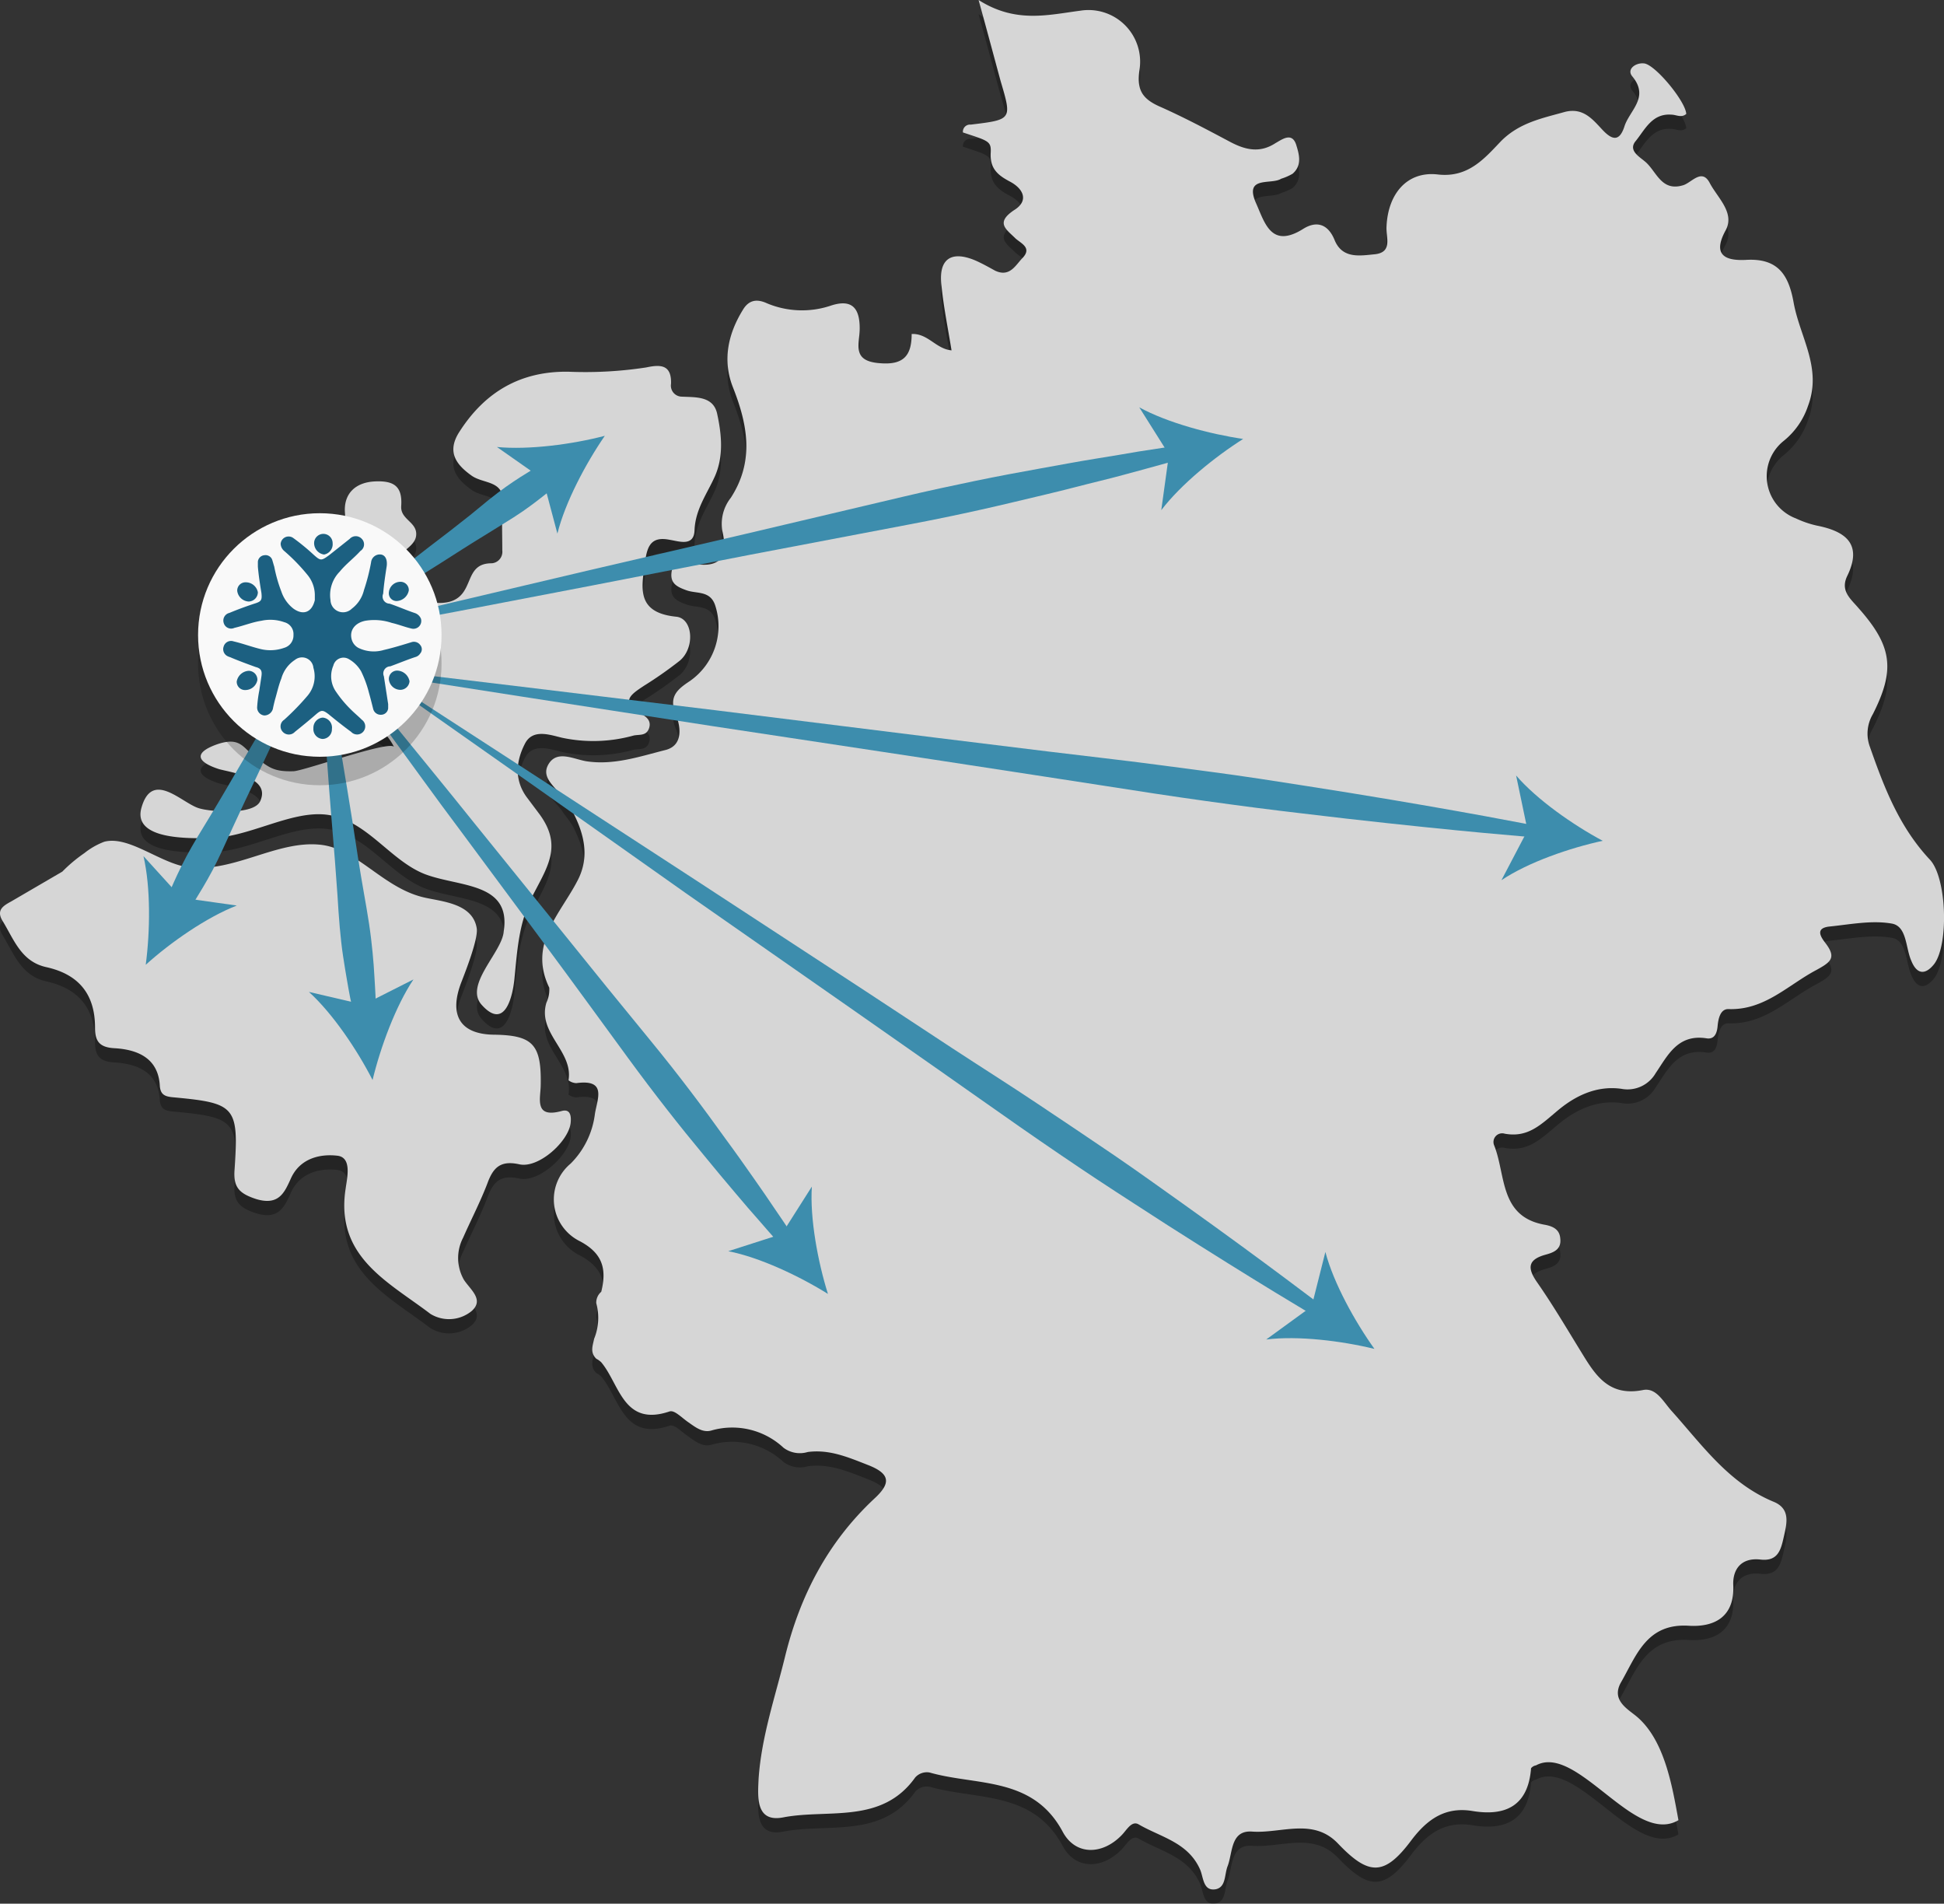 <svg xmlns="http://www.w3.org/2000/svg" xmlns:xlink="http://www.w3.org/1999/xlink" viewBox="0 0 273.05 267.33"><rect x="0" y="0" width="273.05" height="267.33" fill="#333333" stroke="none"/><defs><style>.cls-1{fill:none;}.cls-2{isolation:isolate;}.cls-3{opacity:0.29;}.cls-3,.cls-6{mix-blend-mode:multiply;}.cls-4{fill:#d6d6d6;}.cls-5{fill:#3d8dad;}.cls-6{opacity:0.2;}.cls-7{fill:#f9f9f9;}.cls-8{clip-path:url(#clip-path);}.cls-9{fill:#1c6081;}</style><clipPath id="clip-path" transform="translate(-13.05 -6.8)"><rect class="cls-1" x="44.47" y="81.57" width="135.6" height="29"/></clipPath></defs><title>dystrybucja</title><g class="cls-2"><g id="Capa_1" data-name="Capa 1"><g class="cls-3"><path d="M241.8,263.1c-4.6-3.1-9.3-8.4-13-6.4a1.18,1.18,0,0,0-.7.4c-0.4,5.3-3.6,6.8-8.3,6-3.8-.6-6.3,1.2-8.5,4.1-3.8,5.1-6,5-10.3.5-3.5-3.7-8-1.4-12.1-1.7-3-.2-2.7,2.9-3.4,4.8-0.5,1.2-.2,3-1.7,3.3-1.8.3-1.7-1.7-2.2-2.8-1.7-3.8-5.5-4.5-8.6-6.3-1-.6-1.7.8-2.4,1.5-2.7,2.8-6.5,2.9-8.3-.5-4.2-7.8-12.1-6.4-18.7-8.3a2.2,2.2,0,0,0-2,.7c-4.7,6.6-12.2,4.4-18.5,5.6-4,.8-3.6-3-3.5-5.4,0.4-5.9,2.3-11.4,3.7-17.1,2.1-8.6,6-16.1,12.5-22.2,2.3-2.1,2.5-3.5-.9-4.8-2.8-1.1-5.4-2.2-8.4-1.8a3.82,3.82,0,0,1-3.4-.6,10.56,10.56,0,0,0-10.2-2.4c-1.2.3-2.2-.5-3.2-1.2s-1.9-1.7-2.6-1.5c-6.5,2.2-7-3.8-9.6-6.9a3,3,0,0,0-.7-0.5c-0.9-.9-0.5-1.8-0.3-2.8a7.78,7.78,0,0,0,.3-5,2,2,0,0,1,.7-1.6c0.8-3.2.2-5.4-3-7.1a6.54,6.54,0,0,1-1.3-10.9,11.91,11.91,0,0,0,3.4-6.9c0.3-2.1,1.8-5-2.6-4.4a1.93,1.93,0,0,1-1.1-.4c0.7-4.1-4.4-6.6-3.1-10.9a4.31,4.31,0,0,0,.4-2.1c-3-6.2,1.6-10.4,4-15.1,1.7-3.3.9-6.5-.7-9.6a20.28,20.28,0,0,0-1.3-1.8c-0.9-1.6-3.3-2.9-2.1-4.9s3.5-.7,5.3-0.4c3.9,0.6,7.6-.7,11.2-1.6,2.5-.7,2-3.4,1.4-4.9-1.1-2.6.2-3.6,2-4.8a9.39,9.39,0,0,0,3.5-10.6c-0.7-2.1-2.6-1.6-4-2.1s-2.4-1-2.1-2.7c0.3-1.9,1.7-1.4,2.7-1.1,4,0.8,5.3-.7,4.4-4.6a5.9,5.9,0,0,1,1.2-4.6c3.3-5.1,2.4-10.2.3-15.5-1.5-3.8-.7-7.5,1.4-10.9,0.9-1.5,2.1-1.5,3.4-.9a12.71,12.71,0,0,0,9,.3c3.1-1,4,.6,4,3.2,0,2.2-1.2,4.6,2.8,4.9,3.4,0.3,4.5-1.1,4.5-4.1,2.3-.1,3.4,2.1,5.6,2.3-0.5-3.1-1.1-6-1.4-9-0.5-3.8,1.3-5.1,4.8-3.6,0.9,0.4,1.8.9,2.7,1.4,2.1,1,2.9-.8,3.9-1.8,1.3-1.4-.2-2-1-2.7-1.3-1.3-2.9-2.2-.2-4,2.1-1.3,1.3-3-.6-4-1.7-.9-2.8-1.8-2.7-4,0.1-1.7-.3-1.7-3.9-2.9a1,1,0,0,1,1.1-1.1c5.8-.7,5.8-0.7,4.2-6.1-0.9-3.3-1.8-6.7-3.1-11.4,5.2,3.3,9.7,2.1,14.3,1.5a7.25,7.25,0,0,1,8.3,8.3c-0.4,2.7.3,4,2.7,5.1,3.4,1.5,6.6,3.2,9.8,4.9,2.2,1.2,4.3,1.8,6.6.3,0.9-.5,2.3-1.6,2.9.2,0.4,1.3.9,2.9-.5,4.1a7.74,7.74,0,0,1-1.6.7c-1.4.9-5.3-.5-3.5,3.5,1.2,2.7,2.1,6.3,6.5,3.6,2-1.3,3.6-.7,4.5,1.5,1.1,2.7,3.6,2.2,5.7,2,2.5-.3,1.5-2.4,1.6-3.9,0.2-4.6,2.9-7.8,7.2-7.3s6.6-2.3,8.9-4.7c2.6-2.6,5.8-3.2,9-4.1,2.5-.6,3.8,1,5.2,2.5s2.4,1.7,3.1-.4c0.7-2.3,3.6-4.1,1.1-7.1-0.8-1,.5-1.9,1.6-1.8,1.5,0,5.9,5.3,6,7.1-0.7.6-1.4,0.1-2.1,0.1-2.7-.2-3.7,2.1-5,3.7-1.1,1.3.5,2.2,1.2,2.8,1.7,1.3,2.3,4.4,5.5,3.4,1.2-.4,2.6-2.4,3.7-0.3s3.6,4.2,2.2,6.7c-2,3.7.4,4.2,2.8,4.1,4.6-.3,6.1,2.1,6.8,6.1,0.9,4.8,4,9.1,2,14.4a10.63,10.63,0,0,1-3.4,4.9,6.34,6.34,0,0,0,1.7,10.9,14.19,14.19,0,0,0,2.9,1c4.1,0.8,6.5,2.6,4.3,7.1-1,2.1.5,3.2,1.6,4.5,4.7,5.3,5.2,8.6,2,14.9a5.36,5.36,0,0,0-.4,4.6c2,5.7,4.1,11.2,8.4,15.8,2.4,2.5,2.7,12,.6,14.7-1.2,1.5-2.4,1.5-3.2-.5-0.8-1.8-.6-4.8-2.7-5.2-2.8-.5-5.8.1-8.7,0.4-2.2.2-1.3,1.5-.6,2.4,1.5,2,.7,2.6-1.3,3.7-4,2.1-7.3,5.7-12.4,5.5-1.1,0-1.4,1.3-1.5,2.4s-0.5,1.9-1.6,1.7c-4-.6-5.4,2.4-7.1,4.9a4.56,4.56,0,0,1-4.8,2.2c-3.5-.5-6.5,1-8.9,3s-4.2,3.9-7.5,3.3a1.22,1.22,0,0,0-1.5,1.6c1.7,4.2.7,10.1,7.2,11.2,1,0.2,2,.6,2.1,1.9,0.2,1.6-1,2-2.1,2.3-2.5.7-2.5,1.9-1.2,3.8,2.1,3,4,6.2,5.9,9.3,2.1,3.4,3.9,6.9,9,5.9,1.9-.4,2.9,1.7,4.1,3,4.3,4.8,8,10.1,14.3,12.7,2.4,1,1.8,3.1,1.4,4.9s-0.8,3.5-3.3,3.2c-2.7-.3-3.9,1.4-3.8,3.6,0.2,4.5-2.7,5.9-6.2,5.7-6-.4-7.4,4.2-9.6,8-1.2,2.2.5,3.4,1.8,4.4,4.3,3.2,5.4,10,6.3,14.9C246.6,265.7,244.2,264.7,241.8,263.1Z" transform="translate(-13.05 -6.8)"/></g><path class="cls-4" d="M241.8,261.1c-4.6-3.1-9.3-8.4-13-6.4a1.18,1.18,0,0,0-.7.4c-0.4,5.3-3.6,6.8-8.3,6-3.8-.6-6.3,1.2-8.5,4.1-3.8,5.1-6,5-10.3.5-3.5-3.7-8-1.4-12.1-1.7-3-.2-2.7,2.9-3.4,4.8-0.5,1.2-.2,3-1.7,3.3-1.8.3-1.7-1.7-2.2-2.8-1.7-3.8-5.5-4.5-8.6-6.3-1-.6-1.7.8-2.4,1.5-2.7,2.8-6.5,2.9-8.3-.5-4.2-7.8-12.1-6.4-18.7-8.3a2.2,2.2,0,0,0-2,.7c-4.7,6.6-12.2,4.4-18.5,5.6-4,.8-3.6-3-3.5-5.4,0.4-5.9,2.3-11.4,3.7-17.1,2.1-8.6,6-16.1,12.5-22.2,2.3-2.1,2.5-3.5-.9-4.8-2.8-1.1-5.4-2.2-8.4-1.8a3.82,3.82,0,0,1-3.4-.6,10.56,10.56,0,0,0-10.2-2.4c-1.2.3-2.2-.5-3.2-1.2s-1.9-1.7-2.6-1.5c-6.5,2.2-7-3.8-9.6-6.9a3,3,0,0,0-.7-0.5c-0.9-.9-0.5-1.8-0.3-2.8a7.78,7.78,0,0,0,.3-5,2,2,0,0,1,.7-1.6c0.8-3.2.2-5.4-3-7.1a6.54,6.54,0,0,1-1.3-10.9,11.91,11.91,0,0,0,3.4-6.9c0.3-2.1,1.8-5-2.6-4.4a1.93,1.93,0,0,1-1.1-.4c0.7-4.1-4.4-6.6-3.1-10.9a4.31,4.31,0,0,0,.4-2.1c-3-6.2,1.6-10.4,4-15.1,1.7-3.3.9-6.5-.7-9.6a20.28,20.28,0,0,0-1.3-1.8c-0.9-1.6-3.3-2.9-2.1-4.9s3.5-.7,5.3-0.4c3.9,0.6,7.6-.7,11.2-1.6,2.5-.7,2-3.4,1.4-4.9-1.1-2.6.2-3.6,2-4.8a9.39,9.39,0,0,0,3.5-10.6c-0.7-2.1-2.6-1.6-4-2.1s-2.4-1-2.1-2.7c0.3-1.9,1.7-1.4,2.7-1.1,4,0.8,5.3-.7,4.4-4.6a5.9,5.9,0,0,1,1.2-4.6c3.3-5.1,2.4-10.2.3-15.5-1.5-3.8-.7-7.5,1.4-10.9,0.9-1.5,2.1-1.5,3.4-.9a12.71,12.71,0,0,0,9,.3c3.1-1,4,.6,4,3.2,0,2.2-1.2,4.6,2.8,4.9,3.4,0.3,4.5-1.1,4.5-4.1,2.3-.1,3.4,2.1,5.6,2.3-0.5-3.1-1.1-6-1.4-9-0.5-3.8,1.3-5.1,4.8-3.6,0.9,0.4,1.8.9,2.7,1.4,2.1,1,2.9-.8,3.9-1.8,1.3-1.4-.2-2-1-2.7-1.3-1.3-2.9-2.2-.2-4,2.1-1.3,1.3-3-.6-4-1.7-.9-2.8-1.8-2.7-4,0.1-1.7-.3-1.7-3.9-2.9a1,1,0,0,1,1.1-1.1c5.8-.7,5.8-0.7,4.2-6.1-0.9-3.3-1.8-6.7-3.1-11.4,5.2,3.3,9.7,2.1,14.3,1.5a7.25,7.25,0,0,1,8.3,8.3c-0.4,2.7.3,4,2.7,5.1,3.4,1.5,6.6,3.2,9.8,4.9,2.2,1.2,4.3,1.8,6.6.3,0.9-.5,2.3-1.6,2.9.2,0.4,1.3.9,2.9-.5,4.1a7.74,7.74,0,0,1-1.6.7c-1.4.9-5.3-.5-3.5,3.5,1.2,2.7,2.1,6.3,6.5,3.6,2-1.3,3.6-.7,4.5,1.5,1.1,2.7,3.6,2.2,5.7,2,2.5-.3,1.5-2.4,1.6-3.9,0.2-4.6,2.9-7.8,7.2-7.3s6.6-2.3,8.9-4.7c2.6-2.6,5.8-3.2,9-4.1,2.5-.6,3.8,1,5.2,2.5s2.4,1.7,3.1-.4c0.7-2.3,3.6-4.1,1.1-7.1-0.8-1,.5-1.9,1.6-1.8,1.5,0,5.9,5.3,6,7.1-0.7.6-1.4,0.1-2.1,0.1-2.7-.2-3.7,2.1-5,3.7-1.1,1.3.5,2.2,1.2,2.8,1.7,1.3,2.3,4.4,5.5,3.4,1.2-.4,2.6-2.4,3.7-0.3s3.6,4.2,2.2,6.7c-2,3.7.4,4.2,2.8,4.1,4.6-.3,6.1,2.1,6.8,6.1,0.9,4.8,4,9.1,2,14.4a10.63,10.63,0,0,1-3.4,4.9,6.34,6.34,0,0,0,1.7,10.9,14.19,14.19,0,0,0,2.9,1c4.1,0.8,6.5,2.6,4.3,7.1-1,2.1.5,3.2,1.6,4.5,4.7,5.3,5.2,8.6,2,14.9a5.36,5.36,0,0,0-.4,4.6c2,5.7,4.1,11.2,8.4,15.8,2.4,2.5,2.7,12,.6,14.7-1.2,1.5-2.4,1.5-3.2-.5-0.8-1.8-.6-4.8-2.7-5.2-2.8-.5-5.8.1-8.7,0.4-2.2.2-1.3,1.5-.6,2.4,1.5,2,.7,2.6-1.3,3.7-4,2.1-7.3,5.7-12.4,5.5-1.1,0-1.4,1.3-1.5,2.4s-0.5,1.9-1.6,1.7c-4-.6-5.4,2.4-7.1,4.9a4.56,4.56,0,0,1-4.8,2.2c-3.5-.5-6.5,1-8.9,3s-4.2,3.9-7.5,3.3a1.22,1.22,0,0,0-1.5,1.6c1.7,4.2.7,10.1,7.2,11.2,1,0.2,2,.6,2.1,1.9,0.2,1.6-1,2-2.1,2.3-2.5.7-2.5,1.9-1.2,3.8,2.1,3,4,6.2,5.9,9.3,2.1,3.4,3.9,6.9,9,5.9,1.9-.4,2.9,1.7,4.1,3,4.3,4.8,8,10.1,14.3,12.7,2.4,1,1.8,3.1,1.4,4.9s-0.8,3.5-3.3,3.2c-2.7-.3-3.9,1.4-3.8,3.6,0.2,4.5-2.7,5.9-6.2,5.7-6-.4-7.4,4.2-9.6,8-1.2,2.2.5,3.4,1.8,4.4,4.3,3.2,5.4,10,6.3,14.9C246.6,263.7,244.2,262.7,241.8,261.1Z" transform="translate(-13.05 -6.8)"/><g class="cls-3"><path d="M72.6,131.5c-4.9-2-8.1-7.6-13.7-8.3-5.1-.6-11,3.3-16.6,3.3-2.5,0-10.6.3-9.4-4.2,1.5-5.5,5.7-.7,8.1,0,1.6,0.5,7.7,1,8.6-1,1.5-3.3-4-4-5.8-4.5-2.8-.9-3.9-2.2-0.2-3.5,3.3-1.1,3.6.6,5.4,1.9s2.4,2,5.3,1.9c1.6-.1,13.6-4.4,14.1-3.4-3.4-6.6-7.8.2-12.3-.7-1-2.5-4.8-3-5.5-5.5-0.7-2.3,2.1-5.4,3.5-7.2,4.6-5.7,7.9-11.8,7.4-19.5-0.2-2.6,1.4-4.3,4.3-4.4,2.6-.1,3.8.7,3.6,3.5-0.1,1.9,2.3,2.2,2.1,4.1-0.2,2.1-4.1,2.7-3.5,5.6s5.6,4.4,8.2,3.7c3.6-1,1.9-5.4,5.9-5.4a1.61,1.61,0,0,0,1.5-1.8c0-2.2-.1-4.4.1-6.6,0.2-3.3-2.7-2.7-4.4-3.9-2.1-1.5-3.6-3.3-1.7-6.2,3.6-5.6,8.6-8.5,15.3-8.4a56.52,56.52,0,0,0,10.9-.6c1.9-.4,3.6-0.5,3.5,2.3a1.55,1.55,0,0,0,1.5,1.8c2,0.1,4.5-.1,5,2.5,0.6,2.8.9,5.8-.3,8.6-1.1,2.5-2.8,4.7-2.9,7.7-0.1,2.3-2.2,1.5-3.5,1.3-2.5-.5-3.1.8-3.4,2.8-0.5,3.7-1.5,7.4,4.3,8,2.4,0.2,2.7,4.4.5,6.2a56.17,56.17,0,0,1-5,3.5c-1.8,1.2-3.4,2.2-.5,3.9,0.8,0.4,1.6,1,1.2,2.1s-1.4.8-2.2,1a21.12,21.12,0,0,1-10,.3c-1.7-.4-4.1-1.3-5.2.8-1.2,2.3-1.6,5,.2,7.5l1.8,2.4c3.4,4.6,1,7.6-1.1,11.8-1.8,3.7-2,7.4-2.4,11.4-0.2,2-1.2,7.4-4.6,3.6-2.5-2.8,2.9-7.4,3.1-10.3C84.9,132.6,77.4,133.4,72.6,131.5Z" transform="translate(-13.05 -6.8)"/></g><path class="cls-4" d="M72.6,129.5c-4.9-2-8.1-7.6-13.7-8.3-5.1-.6-11,3.3-16.6,3.3-2.5,0-10.6.3-9.4-4.2,1.5-5.5,5.7-.7,8.1,0,1.6,0.5,7.7,1,8.6-1,1.5-3.3-4-4-5.8-4.5-2.8-.9-3.9-2.2-0.2-3.5,3.3-1.1,3.6.6,5.4,1.9s2.4,2,5.3,1.9c1.6-.1,13.6-4.4,14.1-3.4-3.4-6.6-7.8.2-12.3-.7-1-2.5-4.8-3-5.5-5.5-0.7-2.3,2.1-5.4,3.5-7.2,4.6-5.7,7.9-11.8,7.4-19.5-0.2-2.6,1.4-4.3,4.3-4.4,2.6-.1,3.8.7,3.6,3.5-0.1,1.9,2.3,2.2,2.1,4.1-0.2,2.1-4.1,2.7-3.5,5.6s5.6,4.4,8.2,3.7c3.6-1,1.9-5.4,5.9-5.4a1.61,1.61,0,0,0,1.5-1.8c0-2.2-.1-4.4.1-6.6,0.2-3.3-2.7-2.7-4.4-3.9-2.1-1.5-3.6-3.3-1.7-6.2,3.6-5.6,8.6-8.5,15.3-8.4a56.52,56.52,0,0,0,10.9-.6c1.9-.4,3.6-0.5,3.5,2.3a1.55,1.55,0,0,0,1.5,1.8c2,0.1,4.5-.1,5,2.5,0.6,2.8.9,5.8-.3,8.6-1.1,2.5-2.8,4.7-2.9,7.7-0.1,2.3-2.2,1.5-3.5,1.3-2.5-.5-3.1.8-3.4,2.8-0.5,3.7-1.5,7.4,4.3,8,2.4,0.2,2.7,4.4.5,6.2a56.17,56.17,0,0,1-5,3.5c-1.8,1.2-3.4,2.2-.5,3.9,0.8,0.4,1.6,1,1.2,2.1s-1.4.8-2.2,1a21.12,21.12,0,0,1-10,.3c-1.7-.4-4.1-1.3-5.2.8-1.2,2.3-1.6,5,.2,7.5l1.8,2.4c3.4,4.6,1,7.6-1.1,11.8-1.8,3.7-2,7.4-2.4,11.4-0.2,2-1.2,7.4-4.6,3.6-2.5-2.8,2.9-7.4,3.1-10.3C84.9,130.6,77.4,131.4,72.6,129.5Z" transform="translate(-13.05 -6.8)"/><g class="cls-3"><path d="M24.9,128.6a10.32,10.32,0,0,1,2.8-1.6c3.5-.9,7.9,3.1,11.9,3.6,6.3,0.7,12.2-3.7,18.2-3.2,5.3,0.4,8.9,6,14.7,7.4,2.5,0.6,6.9.8,7.5,4.3,0.3,1.4-1.6,6.2-2.1,7.5-1.9,4.8-.2,7.5,4.7,7.5,5.3,0.1,6.5,1.4,6.4,7,0,2-1,4.8,3,3.7,1.2-.3,1.3.8,1.2,1.7-0.3,2.6-4.5,6.4-7.2,5.8s-3.7.5-4.5,2.7c-1,2.6-2.3,5.1-3.4,7.6a6.18,6.18,0,0,0,.1,5.9c0.9,1.4,2.9,2.8,1.1,4.4a5,5,0,0,1-5.8.4c-5.9-4.5-13.4-8-11.9-17.6,0.2-1.5.9-4.3-1.1-4.6-2.4-.3-5.3.3-6.6,3.2-0.9,2-1.7,3.8-4.8,2.9-2.5-.8-3.3-1.7-3.1-4.2,0.6-8.8.1-9.3-8.5-10.1-1.2-.1-1.9-0.3-2-1.6-0.2-3.9-3.1-5.1-6.3-5.3-2.3-.1-2.8-1.1-2.8-2.9,0-4.7-2.3-7.5-6.9-8.5-3.5-.8-4.5-3.9-6.1-6.5-0.9-1.5.1-2.1,1.2-2.7l7.2-4.2A21.21,21.21,0,0,1,24.9,128.6Z" transform="translate(-13.05 -6.8)"/></g><path class="cls-4" d="M24.9,126.6a10.32,10.32,0,0,1,2.8-1.6c3.5-.9,7.9,3.1,11.9,3.6,6.3,0.7,12.2-3.7,18.2-3.2,5.3,0.4,8.9,6,14.7,7.4,2.5,0.6,6.9.8,7.5,4.3,0.3,1.4-1.6,6.2-2.1,7.5-1.9,4.8-.2,7.5,4.7,7.5,5.3,0.1,6.5,1.4,6.4,7,0,2-1,4.8,3,3.7,1.2-.3,1.3.8,1.2,1.7-0.3,2.6-4.5,6.4-7.2,5.8s-3.7.5-4.5,2.7c-1,2.6-2.3,5.1-3.4,7.6a6.18,6.18,0,0,0,.1,5.9c0.9,1.4,2.9,2.8,1.1,4.4a5,5,0,0,1-5.8.4c-5.9-4.5-13.4-8-11.9-17.6,0.2-1.5.9-4.3-1.1-4.6-2.4-.3-5.3.3-6.6,3.2-0.9,2-1.7,3.8-4.8,2.9-2.5-.8-3.3-1.7-3.1-4.2,0.6-8.8.1-9.3-8.5-10.1-1.2-.1-1.9-0.3-2-1.6-0.2-3.9-3.1-5.1-6.3-5.3-2.3-.1-2.8-1.1-2.8-2.9,0-4.7-2.3-7.5-6.9-8.5-3.5-.8-4.5-3.9-6.1-6.5-0.9-1.5.1-2.1,1.2-2.7l7.2-4.2A21.21,21.21,0,0,1,24.9,126.6Z" transform="translate(-13.05 -6.8)"/></g><g id="Layer_3" data-name="Layer 3"><path class="cls-5" d="M57.86,95.9s1.91-1.58,4.81-3.89,6.76-5.41,10.68-8.43c2-1.51,3.92-3,5.74-4.45L81.69,77c0.83-.67,1.63-1.27,2.38-1.81,1.51-1.07,2.83-1.88,3.75-2.44l1.47-.86,2.06,2.93L90,75.94c-0.84.68-2.05,1.64-3.58,2.7-0.77.52-1.61,1.07-2.52,1.62L81.09,82c-2,1.21-4.06,2.55-6.14,3.87C70.77,88.52,66.55,91.1,63.38,93s-5.3,3.2-5.3,3.2Z" transform="translate(-13.05 -6.8)"/><path class="cls-5" d="M98,68c-2.68,3.89-5.57,9.34-6.66,13.73L89.31,74.1l-6.46-4.53C87.35,70,93.46,69.19,98,68Z" transform="translate(-13.05 -6.8)"/><path class="cls-5" d="M59.9,100.07l26.47,3.17,27.12,3.29,31.08,3.87,15.79,1.94c5.21,0.64,10.34,1.2,15.3,1.86s9.75,1.26,14.28,1.95,8.81,1.37,12.76,2c7.89,1.28,14.46,2.44,19.05,3.28l5.33,1,1.88,0.37-0.22,1.59-1.91-.15-5.4-.48c-4.65-.43-11.28-1.1-19.23-2-4-.48-8.28-0.95-12.82-1.54s-9.33-1.25-14.27-2-10-1.56-15.23-2.35l-15.73-2.41-31-4.69-27-4.18-26.34-4.11Z" transform="translate(-13.05 -6.8)"/><path class="cls-5" d="M238.16,124.87c-4.61,1-10.44,3-14.22,5.53l3.67-7L226,115.7C228.94,119.11,234,122.64,238.16,124.87Z" transform="translate(-13.05 -6.8)"/><path class="cls-5" d="M58.13,95.95l10.63,13c3.17,3.91,6.91,8.44,10.84,13.35L92,137.64c4.2,5.23,8.44,10.44,12.43,15.3s7.51,9.57,10.44,13.66c1.48,2,2.82,3.91,4,5.59s2.19,3.14,3,4.36c1.67,2.42,2.58,3.84,2.58,3.84l-1.69,1.31s-1.14-1.24-3.06-3.47c-1-1.11-2.14-2.45-3.45-4s-2.81-3.33-4.4-5.28c-3.22-3.87-6.85-8.48-10.57-13.56s-7.66-10.51-11.66-15.9L77.86,123.63c-3.76-5-7.19-9.81-10.17-13.87L57.82,96.19Z" transform="translate(-13.05 -6.8)"/><path class="cls-5" d="M129.34,188.5c-4-2.5-9.59-5.14-14-6l7.51-2.41,4.23-6.66C126.79,177.92,127.93,184,129.34,188.5Z" transform="translate(-13.05 -6.8)"/><path class="cls-5" d="M58.15,96.16s-1.07,2.46-2.76,6.12-3.9,8.55-6.2,13.39c-1.16,2.42-2.31,4.84-3.36,7.13s-2,4.45-2.93,6.21-1.83,3.2-2.44,4.2-1,1.55-1,1.55l-3.05-1.61s0.25-.63.72-1.7,1.16-2.61,2.1-4.38,2.18-3.77,3.49-5.92,2.65-4.47,4-6.79c2.71-4.63,5.49-9.22,7.58-12.66S57.8,96,57.8,96Z" transform="translate(-13.05 -6.8)"/><path class="cls-5" d="M33.52,142.28c0.62-4.68.71-10.85-.32-15.26l5.3,5.84,7.81,1.1C42.1,135.59,37,139.13,33.52,142.28Z" transform="translate(-13.05 -6.8)"/><path class="cls-5" d="M57.93,95.87l18.73-4.48,19.21-4.53,22-5.11,22-5.19c3.51-.83,6.92-1.56,10.16-2.23s6.32-1.24,9.16-1.75,5.45-1,7.76-1.37,4.34-.71,6-1c3.33-.53,5.24-0.79,5.24-0.79l0.41,1.93s-1.85.54-5.11,1.42c-1.63.43-3.6,1-5.88,1.55s-4.84,1.25-7.65,1.91-5.85,1.41-9.08,2.13-6.64,1.43-10.19,2.1l-22.22,4.23L96.32,89,76.94,92.72,58,96.26Z" transform="translate(-13.05 -6.8)"/><path class="cls-5" d="M187.66,68.44c-4,2.53-8.78,6.42-11.5,10l1.08-7.82L173.07,64C177,66.16,183,67.76,187.66,68.44Z" transform="translate(-13.05 -6.8)"/><path class="cls-5" d="M69.39,103.5l20.42,13.25,20.91,13.61L134.65,146,146.81,154c4,2.62,8,5.14,11.8,7.68s7.49,5,10.92,7.34,6.66,4.68,9.64,6.79c5.95,4.24,10.85,7.85,14.27,10.4l4,3,1.39,1.07-1,1.41-1.51-.89-4.24-2.56c-3.64-2.22-8.82-5.43-15-9.37-3.07-2-6.4-4.11-9.89-6.42s-7.13-4.79-10.88-7.4-7.59-5.34-11.52-8.09l-11.9-8.33-23.46-16.37L89.06,117.86l-19.9-14Z" transform="translate(-13.05 -6.8)"/><path class="cls-5" d="M206.1,196.22c-4.59-1.12-10.71-1.88-15.2-1.32l6.38-4.64,1.93-7.65C200.37,187,203.35,192.37,206.1,196.22Z" transform="translate(-13.05 -6.8)"/><path class="cls-5" d="M58.17,96s0.6,3.29,1.42,8.24,1.95,11.53,3,18.14c0.5,3.3,1,6.6,1.55,9.69,0.27,1.54.53,3,.75,4.46s0.37,2.77.49,4,0.21,2.39.26,3.41,0.13,1.9.15,2.63l0.08,2.3-3.11.37L62.25,147c-0.15-.72-0.29-1.59-0.47-2.6s-0.36-2.14-.55-3.38-0.33-2.59-.46-4-0.22-2.94-.32-4.51c-0.21-3.13-.48-6.46-0.76-9.78-0.56-6.66-1-13.32-1.37-18.33s-0.55-8.34-.55-8.34Z" transform="translate(-13.05 -6.8)"/><path class="cls-5" d="M65.38,158.46c-2.15-4.21-5.59-9.33-8.94-12.37l7.68,1.79,7-3.54C68.62,148.08,66.49,153.86,65.38,158.46Z" transform="translate(-13.05 -6.8)"/></g><g id="Layer_2" data-name="Layer 2"><g class="cls-6"><circle cx="44.92" cy="93.17" r="17.1"/></g><circle class="cls-7" cx="44.92" cy="89.17" r="17.1"/><g class="cls-8"><path class="cls-9" d="M57.27,90.27a4.49,4.49,0,0,0-1-2.7,26.51,26.51,0,0,0-3.3-3.4,1.39,1.39,0,0,1-.5-1,1.12,1.12,0,0,1,1.8-.8,31.12,31.12,0,0,1,2.8,2.3c1,0.9,1.1.9,2.2,0.1l2.9-2.3a1.15,1.15,0,0,1,1.7,0,1.1,1.1,0,0,1-.2,1.7c-0.9,1-2,1.8-2.9,2.9a4.68,4.68,0,0,0-1.3,4,1.76,1.76,0,0,0,3,1.2,4.6,4.6,0,0,0,1.7-2.6,27.93,27.93,0,0,0,1-3.9,1.23,1.23,0,0,1,1.4-1.1c0.6,0.1.9,0.7,0.8,1.6-0.2,1.3-.4,2.6-0.5,3.9a1,1,0,0,0,.9,1.4c1.2,0.4,2.3.9,3.5,1.3a1.42,1.42,0,0,1,.9.8,1.1,1.1,0,0,1-1.3,1.4c-0.9-.2-1.9-0.6-2.8-0.8a7.69,7.69,0,0,0-3.7-.3c-1.5.3-2.3,1.4-1.9,2.7a1.94,1.94,0,0,0,.9,1.1,4.93,4.93,0,0,0,3.6.3c1.3-.3,2.6-0.7,3.9-1.1a1.09,1.09,0,0,1,1.2.4,0.91,0.91,0,0,1,0,1.2,1.16,1.16,0,0,1-.7.5c-1.2.4-2.4,0.9-3.5,1.3a1,1,0,0,0-.9,1.4l0.6,3.9v0.6a1,1,0,0,1-1,.9,1.08,1.08,0,0,1-1.1-.8c-0.2-.8-0.4-1.6-0.6-2.3a15.36,15.36,0,0,0-1.1-3,4.62,4.62,0,0,0-1.7-1.7,1.47,1.47,0,0,0-2.2.9,3.79,3.79,0,0,0,.4,3.7,16.38,16.38,0,0,0,2.1,2.5c0.5,0.5,1,.9,1.5,1.4a1.14,1.14,0,1,1-1.5,1.7c-1.1-.8-2.1-1.6-3.2-2.5-0.8-.6-1-0.6-1.8.1s-1.9,1.6-2.9,2.4a1.15,1.15,0,0,1-1.7,0,1.1,1.1,0,0,1,.2-1.7,35.49,35.49,0,0,0,3.3-3.4,4.21,4.21,0,0,0,.8-3.9,1.6,1.6,0,0,0-2.6-1.1,4.58,4.58,0,0,0-1.9,2.6c-0.4,1-.6,2-0.9,3-0.1.4-.2,0.8-0.3,1.3a1.26,1.26,0,0,1-1.2.9,1.12,1.12,0,0,1-1-1.2,18.1,18.1,0,0,1,.3-2.3c0.1-.7.2-1.3,0.3-2s0-1.1-.8-1.3c-1.1-.4-2.2-0.8-3.4-1.3-0.2-.1-0.3-0.1-0.5-0.2a1.1,1.1,0,0,1-.6-1.4,1.08,1.08,0,0,1,1.4-.7c1.3,0.3,2.6.8,3.9,1.1a5.78,5.78,0,0,0,3.2-.2,1.8,1.8,0,0,0,1.3-1.8,1.72,1.72,0,0,0-1.3-1.8,5.83,5.83,0,0,0-3.2-.2c-1.3.2-2.5,0.7-3.8,1a1.08,1.08,0,0,1-1.5-.7,1.1,1.1,0,0,1,.8-1.4c1.2-.5,2.3-0.9,3.5-1.3,1-.3,1.1-0.5,1-1.5-0.2-1.2-.4-2.5-0.5-3.7v-0.7a1,1,0,0,1,.9-0.9,1,1,0,0,1,1.1.6c0.1,0.3.2,0.7,0.3,1a20.14,20.14,0,0,0,1,3.5,5.07,5.07,0,0,0,1.7,2.4c1.4,1,2.6.5,3-1.2v-0.8h0Z" transform="translate(-13.05 -6.8)"/></g><g class="cls-8"><path class="cls-9" d="M57.17,83.07a1.3,1.3,0,1,1,2.6,0,1.47,1.47,0,0,1-1.2,1.6,1.62,1.62,0,0,1-1.4-1.6h0Z" transform="translate(-13.05 -6.8)"/></g><g class="cls-8"><path class="cls-9" d="M59.67,109.17a1.35,1.35,0,0,1-1.3,1.4,1.38,1.38,0,0,1-1.3-1.5,1.44,1.44,0,0,1,1.3-1.5,1.41,1.41,0,0,1,1.3,1.6h0Z" transform="translate(-13.05 -6.8)"/></g><path class="cls-9" d="M67.67,90a1.63,1.63,0,0,1,1.6-1.5,1.16,1.16,0,0,1,1.2,1.2,1.82,1.82,0,0,1-1.7,1.5,1.08,1.08,0,0,1-1.1-1.2h0Z" transform="translate(-13.05 -6.8)"/><path class="cls-9" d="M69.27,103.67a1.63,1.63,0,0,1-1.6-1.5,1.16,1.16,0,0,1,1.2-1.2,1.82,1.82,0,0,1,1.7,1.5,1.3,1.3,0,0,1-1.3,1.2h0Z" transform="translate(-13.05 -6.8)"/><path class="cls-9" d="M46.37,89.77a1.16,1.16,0,0,1,1.2-1.2,1.73,1.73,0,0,1,1.7,1.4,1.32,1.32,0,0,1-1.3,1.3,1.71,1.71,0,0,1-1.6-1.5h0Z" transform="translate(-13.05 -6.8)"/><path class="cls-9" d="M48,101a1.24,1.24,0,0,1,1.2,1.3,1.73,1.73,0,0,1-1.7,1.4,1.16,1.16,0,0,1-1.2-1.2A1.81,1.81,0,0,1,48,101h0Z" transform="translate(-13.05 -6.8)"/></g></g></svg>